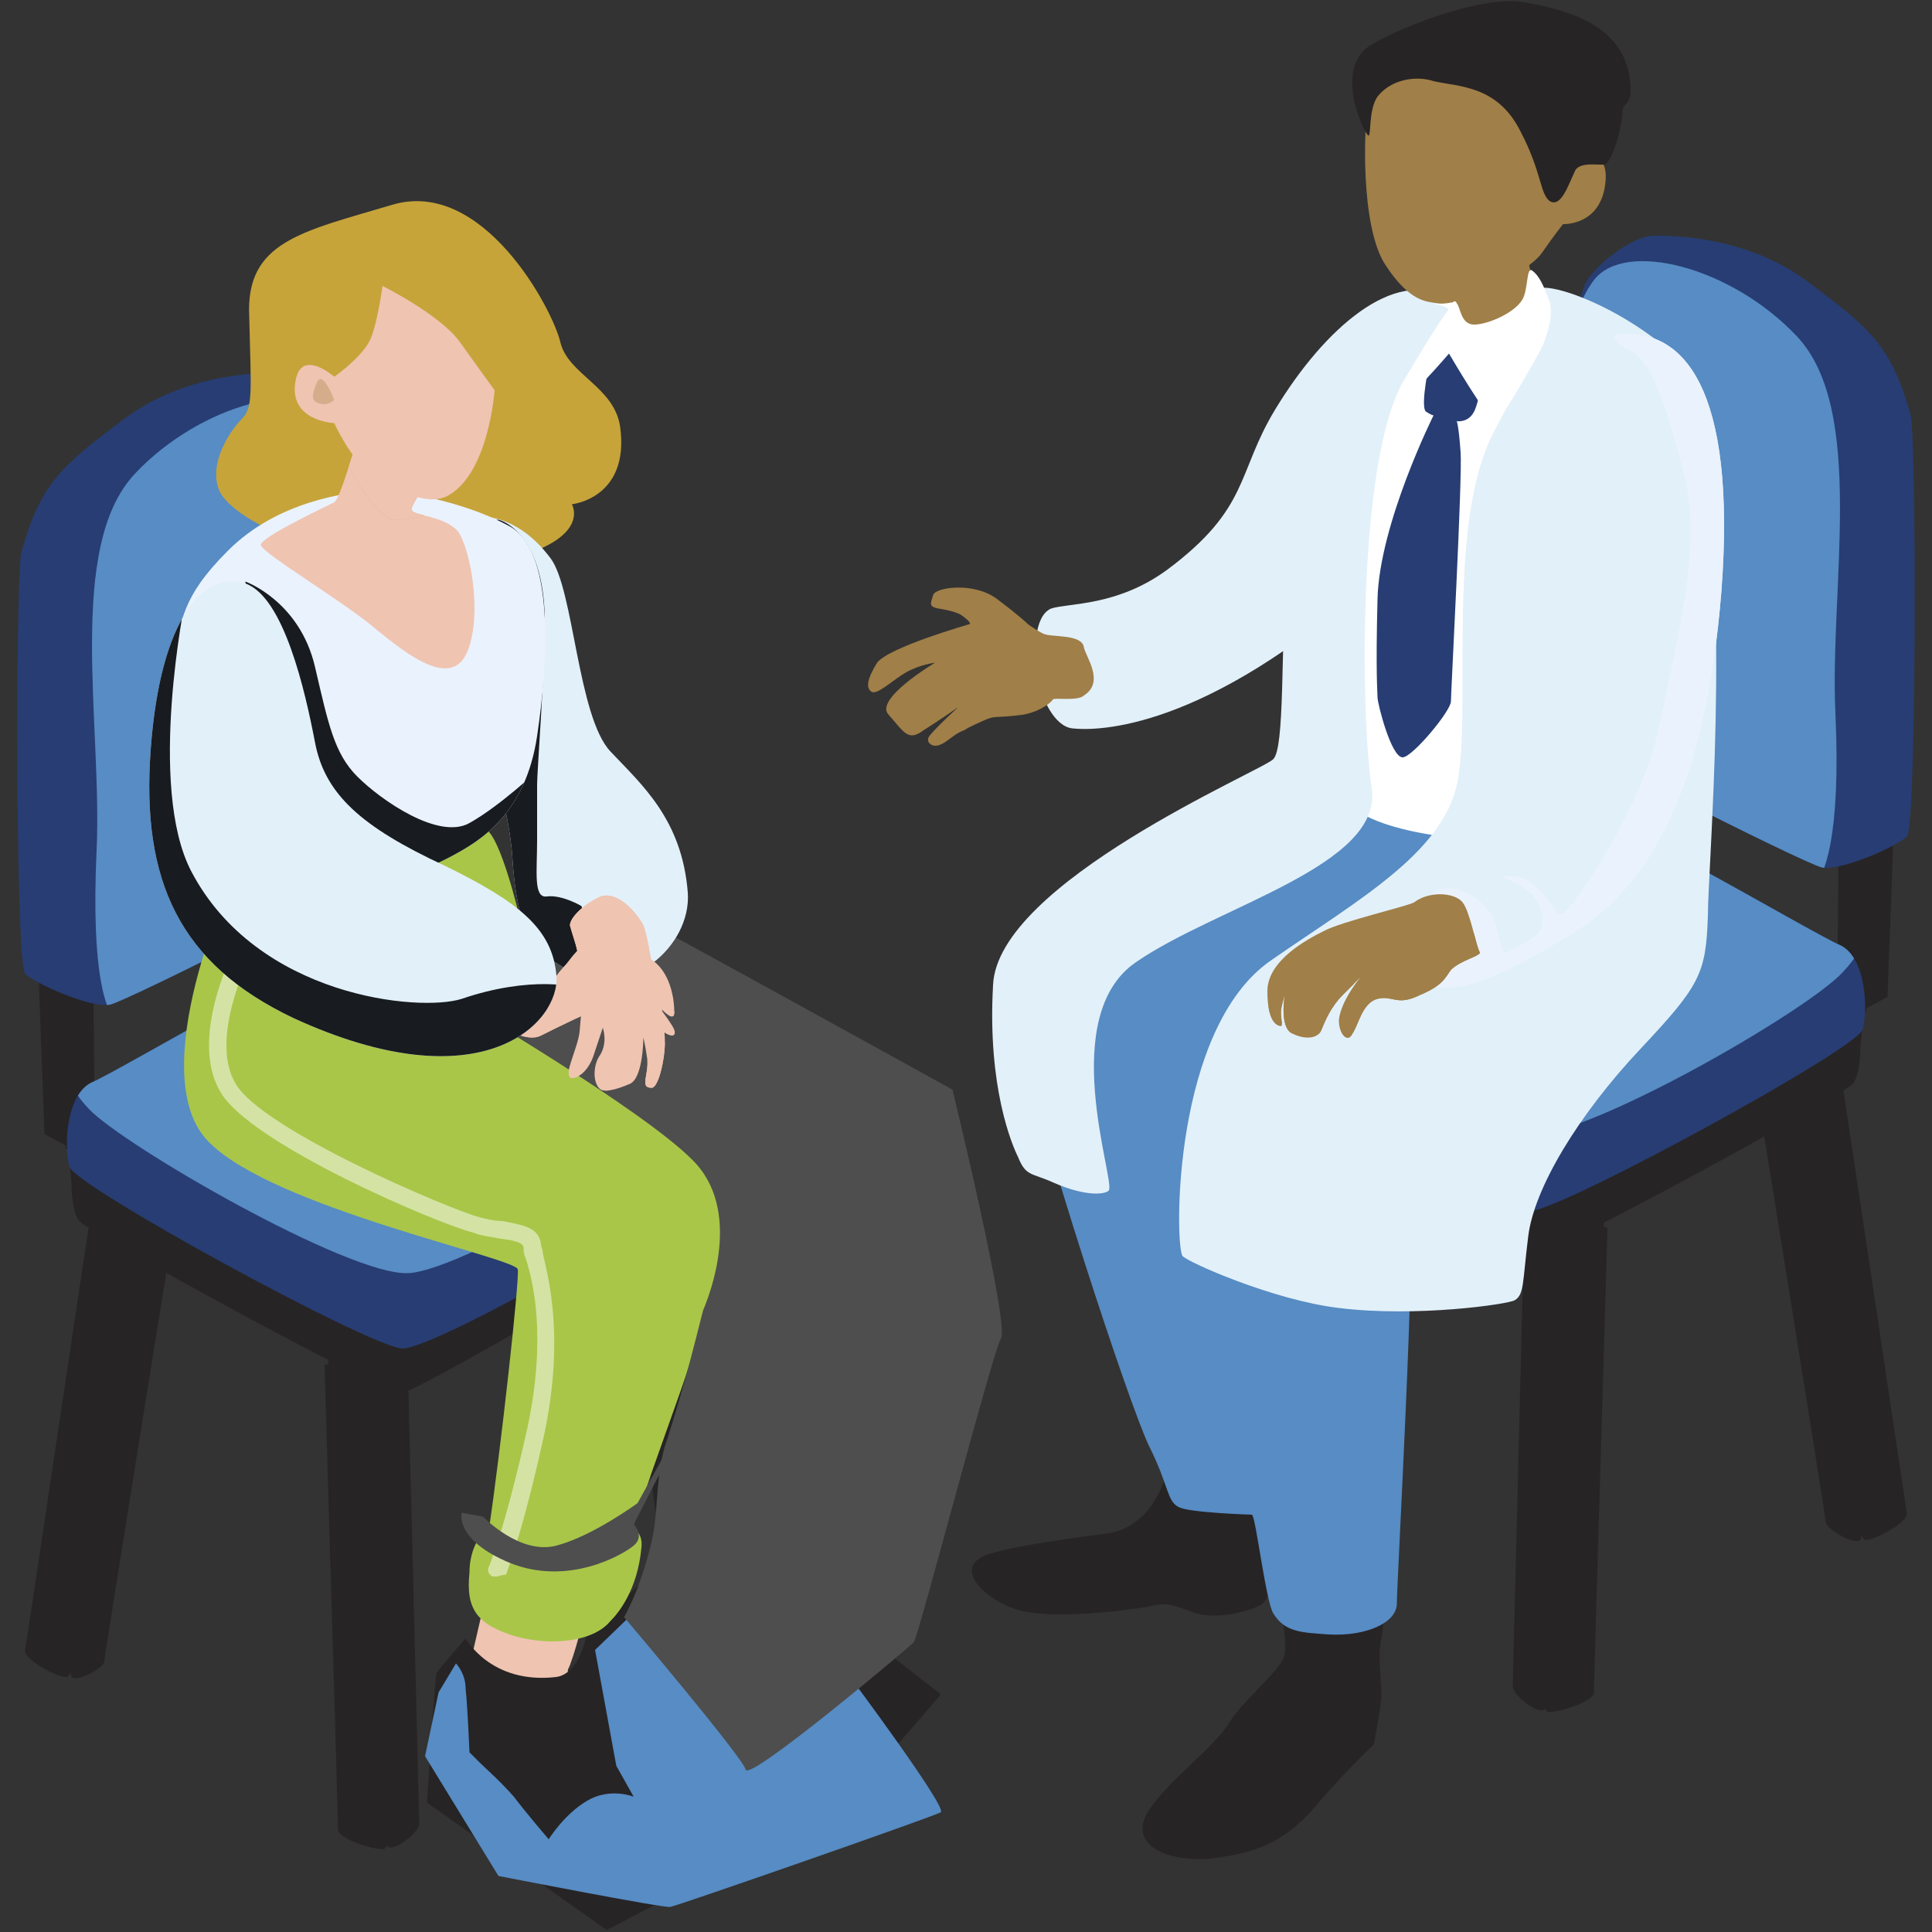 <svg xmlns="http://www.w3.org/2000/svg" xmlns:xlink="http://www.w3.org/1999/xlink" id="Layer_1" x="0px" y="0px" viewBox="0 0 100 100" style="enable-background:new 0 0 100 100;" xml:space="preserve"><rect x="0" y="0" width="100" height="100" fill="#333333" stroke="none"/> <style type="text/css"> .st0{fill-rule:evenodd;clip-rule:evenodd;fill:#272425;} .st1{clip-path:url(#SVGID_2_);} .st2{fill-rule:evenodd;clip-rule:evenodd;fill:#578CC4;} .st3{clip-path:url(#SVGID_4_);} .st4{clip-path:url(#SVGID_6_);} .st5{clip-path:url(#SVGID_8_);} .st6{fill-rule:evenodd;clip-rule:evenodd;fill:#C6A43A;} .st7{fill-rule:evenodd;clip-rule:evenodd;fill:#EFC4B1;} .st8{clip-path:url(#SVGID_10_);} .st9{fill-rule:evenodd;clip-rule:evenodd;fill:#A9C649;} .st10{opacity:0.5;} .st11{fill:#FFFFFF;} .st12{opacity:0.48;} .st13{fill-rule:evenodd;clip-rule:evenodd;fill:#4E4E4E;} .st14{clip-path:url(#SVGID_12_);} .st15{fill-rule:evenodd;clip-rule:evenodd;fill:#181B20;} .st16{clip-path:url(#SVGID_14_);} .st17{clip-path:url(#SVGID_16_);} .st18{clip-path:url(#SVGID_18_);} .st19{clip-path:url(#SVGID_20_);} .st20{clip-path:url(#SVGID_22_);} .st21{fill-rule:evenodd;clip-rule:evenodd;fill:#D6AD8B;} .st22{fill:#EFC4B1;} .st23{clip-path:url(#SVGID_24_);} .st24{fill-rule:evenodd;clip-rule:evenodd;fill:#FFFFFF;} .st25{fill-rule:evenodd;clip-rule:evenodd;fill:#A07F48;} .st26{fill-rule:evenodd;clip-rule:evenodd;fill:#E2F0F9;} .st27{clip-path:url(#SVGID_32_);} .st28{fill-rule:evenodd;clip-rule:evenodd;fill:#EAF2FD;} .st29{clip-path:url(#SVGID_34_);} .st30{fill-rule:evenodd;clip-rule:evenodd;fill:#273D73;} </style> <g> <g> <path class="st0" d="M19.9,95.7c-0.4,0.1-2.4-0.5-2.4-1c0-0.5-0.7-23.7-0.7-24c0-0.3,2.6,0.1,2.6,0.1l0.8,24.6L19.9,95.7z"></path> <g> <path class="st0" d="M16.9,70.1c0,0,0.1-0.1,0.1,1c0,0.2,2.2,1.3,2.2,1.5c0.2,5.9,0.6,22.8,0.9,23c0.4,0.2,1.6-0.8,1.6-1.2 c0-0.3-0.6-24-0.6-24L16.9,70.1z"></path> </g> <path class="st0" d="M37.3,87.2C37,87.4,35,86.5,35,86.1c0-0.5-3.2-23.1-3.3-23.4c0-0.3,2.6-0.2,2.6-0.2s0.9-0.4,1.5,0.3 c0.3,0.4,0.3,1.5,0.4,2.2c0,0.2-1.4,0.7-1.4,0.9c0.9,6.7,2.8,21,2.8,21L37.3,87.2z"></path> <g> <path class="st0" d="M34.2,65.9c0,0,0,1.1,0.2,2.2c0,0.2,0.5,3.5,0.5,3.6c0.8,5.9,2,15.1,2.3,15.2c0.4,0.2,1.5-1,1.5-1.3 c-0.1-0.3-2.7-20.8-2.7-20.8L34.2,65.9z"></path> </g> <path class="st0" d="M3.5,86.8c-0.4,0.1-2.3-0.9-2.2-1.4c0.1-0.5,3.5-23.5,3.6-23.8c0.1-0.3,2.5,0.5,2.5,0.5L3.8,86.4L3.5,86.8z"></path> <g> <path class="st0" d="M5.1,61.3c0,0-0.2,1.8-0.4,2.9c0,0.2,1.8,1.4,1.8,1.5c-0.9,5.9-3.1,20.9-2.8,21.1C4,87.1,5.4,86.3,5.4,86 c0-0.3,3.8-23.8,3.8-23.8L5.1,61.3z"></path> </g> <g> <path class="st0" d="M3.6,59.4l-1.3-0.7L1.4,34L3,35.3L3.6,59.4z"></path> </g> <g> <path class="st0" d="M2.9,35.6l1.8-0.7l0.2,23.3l-1.5,1.3L2.9,35.6z"></path> </g> <g> <path class="st0" d="M18.6,53.1l-1.3-0.7l-0.9-24.6l1.6,1.3L18.6,53.1z"></path> </g> <g> <path class="st0" d="M18,29.3l1.8-0.7L20,51.9l-1.5,1.3L18,29.3z"></path> </g> <g> <defs> <path id="SVGID_1_" d="M1.3,50.4c0.5,0.5,3.4,1.8,4.4,1.6c0.9-0.2,14.5-7,14.7-7.7c0.2-0.7-1.1-19.9-2.5-22.6 c-0.5-0.9-2.4-2.4-3.5-2.4c-1,0-4.8,0-8,2.4c-3.2,2.4-4.3,3.3-5.3,6.9C0.8,30.1,0.8,49.9,1.3,50.4z"></path> </defs> <use xlink:href="#SVGID_1_" style="overflow:visible;fill-rule:evenodd;clip-rule:evenodd;fill:#273D73;"></use> <clipPath id="SVGID_2_"> <use xlink:href="#SVGID_1_" style="overflow:visible;"></use> </clipPath> <g class="st1"> <path class="st2" d="M6.1,52.9C5.5,52.5,4.7,50.5,5,44c0.3-6.5-1.6-15.7,2-19.5c3.4-3.6,8.9-5,10.5-2.9c2.1,2.7,5.3,16.5,5.3,17 c-0.1,0.5-0.5,7.7-0.5,7.7l-8.5,4.6C13.7,50.7,6.6,53.3,6.1,52.9z"></path> </g> </g> <g> <path class="st0" d="M3.7,60.5c0,0-0.1,2.1,0.4,2.7c0.5,0.6,15.8,9,16.7,8.9c0.9-0.1,14.9-8.3,15.3-8.9c0.4-0.6,0.2-3.8,0.2-3.8 l-23.8-4L3.7,60.5z"></path> </g> <g> <path class="st0" d="M3.6,59.2c0,0-0.1,2.1,0.4,2.7s15.8,9,16.7,8.9c0.9-0.1,14.9-8.3,15.2-8.9c0.4-0.6,0.2-3.8,0.2-3.8l-23.7-4 L3.6,59.2z"></path> </g> <g> <defs> <path id="SVGID_3_" d="M3.6,60.4c-0.3-1-0.2-3.8,1.2-4.4c1.4-0.6,13.2-7.6,14.6-7.5c1.3,0.1,17.1,7.5,17.5,8.5 c0.4,1,0.6,2.9,0.2,3.8c-0.4,0.9-14.6,9.1-16.3,9C18.9,69.6,3.9,61.4,3.6,60.4z"></path> </defs> <use xlink:href="#SVGID_3_" style="overflow:visible;fill-rule:evenodd;clip-rule:evenodd;fill:#273D73;"></use> <clipPath id="SVGID_4_"> <use xlink:href="#SVGID_3_" style="overflow:visible;"></use> </clipPath> <g class="st3"> <path class="st2" d="M4.6,54.5c-0.7,1.1-1.5,1.3,0,2.9C6.4,59.3,18,66,21.1,65.9c3.1-0.1,16-8,16.1-9.2c0.1-1.2-4.7-11.1-5-11.3 c-0.4-0.2-18.7-2.6-18.3-2.8C14.4,42.5,5.3,53.4,4.6,54.5z"></path> </g> </g> </g> <g> <path class="st0" d="M80.1,88.6c0.4,0.1,2.4-0.5,2.4-1c0-0.5,0.7-23.7,0.7-24c0-0.3-2.6,0.1-2.6,0.1l-0.8,24.6L80.1,88.6z"></path> <g> <path class="st0" d="M83.1,63c0,0-0.1-0.1-0.1,1c0,0.2-2.2,1.3-2.2,1.5c-0.2,5.9-0.6,22.8-0.9,23c-0.4,0.2-1.6-0.8-1.6-1.2 c0-0.3,0.6-24,0.6-24L83.1,63z"></path> </g> <g> <path class="st0" d="M65.8,58.8c0,0,0,1.1-0.2,2.2c0,0.2-0.5,3.5-0.5,3.6c-0.8,5.9-2,15.1-2.3,15.2c-0.4,0.2-1.5-1-1.5-1.3 c0.1-0.3,2.7-20.8,2.7-20.8L65.8,58.8z"></path> </g> <path class="st0" d="M96.5,79.7c0.4,0.1,2.3-0.9,2.2-1.4c-0.1-0.5-3.5-23.5-3.6-23.8C95,54.2,92.6,55,92.6,55l3.6,24.3L96.5,79.7z "></path> <g> <path class="st0" d="M94.9,54.2c0,0,0.2,1.8,0.4,2.9c0,0.2-1.8,1.4-1.8,1.5c0.9,5.9,3.1,20.9,2.8,21.1c-0.3,0.3-1.7-0.5-1.8-0.9 c0-0.3-3.8-23.8-3.8-23.8L94.9,54.2z"></path> </g> <g> <path class="st0" d="M96.4,52.3l1.3-0.7l0.9-24.6L97,28.2L96.4,52.3z"></path> </g> <g> <path class="st0" d="M97.1,28.5l-1.8-0.7l-0.2,23.3l1.5,1.3L97.1,28.5z"></path> </g> <g> <path class="st0" d="M81.4,46l1.3-0.7l0.9-24.6L81.9,22L81.4,46z"></path> </g> <g> <path class="st0" d="M82,22.2l-1.8-0.7L80,44.8l1.5,1.3L82,22.2z"></path> </g> <g> <defs> <path id="SVGID_5_" d="M98.7,43.3c-0.5,0.5-3.4,1.8-4.4,1.6c-0.9-0.2-14.5-7-14.7-7.7c-0.2-0.7,1.1-19.9,2.5-22.6 c0.5-0.9,2.4-2.4,3.5-2.4c1,0,4.8,0,8,2.4c3.2,2.4,4.3,3.3,5.3,6.9C99.2,23,99.2,42.9,98.7,43.3z"></path> </defs> <use xlink:href="#SVGID_5_" style="overflow:visible;fill-rule:evenodd;clip-rule:evenodd;fill:#273D73;"></use> <clipPath id="SVGID_6_"> <use xlink:href="#SVGID_5_" style="overflow:visible;"></use> </clipPath> <g class="st4"> <path class="st2" d="M93.9,45.8c0.5-0.4,1.4-2.4,1.1-8.9c-0.3-6.5,1.6-15.7-2-19.5c-3.4-3.6-8.9-5-10.5-2.9 c-2.1,2.7-5.3,16.5-5.3,17c0.1,0.4,0.5,7.7,0.5,7.7l8.5,4.6C86.3,43.6,93.4,46.3,93.9,45.8z"></path> </g> </g> <g> <path class="st0" d="M96.3,53.4c0,0,0.1,2.1-0.4,2.7c-0.5,0.6-15.8,9-16.7,8.9C78.4,65,64.4,56.8,64,56.2 c-0.4-0.6-0.2-3.8-0.2-3.8l23.8-4L96.3,53.4z"></path> </g> <g> <path class="st0" d="M96.4,52.1c0,0,0.1,2.1-0.4,2.7c-0.5,0.6-15.8,9-16.7,8.9c-0.9-0.1-14.9-8.3-15.2-8.9C63.8,54.2,64,51,64,51 l23.7-4L96.4,52.1z"></path> </g> <g> <defs> <path id="SVGID_7_" d="M96.4,53.3c0.3-1,0.2-3.8-1.2-4.4c-1.4-0.6-13.2-7.6-14.6-7.5c-1.3,0.1-17.1,7.5-17.5,8.5 c-0.4,1-0.6,2.9-0.2,3.8c0.4,0.9,14.6,9.1,16.3,9C81.1,62.5,96.1,54.3,96.4,53.3z"></path> </defs> <use xlink:href="#SVGID_7_" style="overflow:visible;fill-rule:evenodd;clip-rule:evenodd;fill:#273D73;"></use> <clipPath id="SVGID_8_"> <use xlink:href="#SVGID_7_" style="overflow:visible;"></use> </clipPath> <g class="st5"> <path class="st2" d="M95.4,47.4c0.7,1.1,1.5,1.3,0,2.9C93.6,52.3,82,59,78.9,58.8c-3.1-0.1-16-8-16.1-9.2 c-0.1-1.2,4.7-11.1,5-11.3c0.4-0.2,18.7-2.6,18.3-2.8C85.6,35.4,94.7,46.3,95.4,47.4z"></path> </g> </g> </g> <g> <path class="st6" d="M22.8,27.2c0,0,1,2.6,4.4,1.5c3.3-1.1,2.4-2.6,2.4-2.6s3-0.3,2.5-4c-0.3-2.1-2.7-2.7-3.1-4.4 c-0.4-1.7-4-8.5-8.7-7.1c-4.7,1.4-7.6,1.9-7.4,5.8c0.1,4,0.2,4.7-0.4,5.3c-0.6,0.6-1.8,2.4-1.1,3.8c0.8,1.4,4.6,3.2,7.1,2.7 C20.2,27.9,22.8,27.2,22.8,27.2z"></path> </g> <g> <path class="st6" d="M19.8,14.7c0.1-0.5,0.4-1.9,3.8,2.4c1.5,1.9,2.1,3.8,2.7,4.4c0.6,0.6,2.3,1.4,2.5,2.9 c0.2,1.3-0.6,2.7-2.2,3.1c-0.5,0.1-2.8,0.9-2.9,0.9c-0.1,0-4.2-0.9-4.2-0.9l-3.8-0.7c0,0,0.2,0.4,0.4-2c0.2-2.4,0.4-4.4,0.4-4.4 s-1.2-3.1-0.5-3.3c0.2-0.1,0.9,2.7,1.1,2.6c0.2-0.1,0,0,0,0s2.4-0.7,2.7-1.6C20.1,17,19.8,14.7,19.8,14.7z"></path> </g> <path class="st7" d="M30.3,82.5c-0.2-0.6-4.1-2.6-4.5-1.8c-0.4,0.8-0.8,2.5-1.3,4.7c-0.5,2.2-1.1,4.2-1.1,4.9 c0,1.1,1.5,1.3,3.1,3.8c0.6,0.9,1.5,2.5,4,2.9c2.7,0.5,3.1,0.3,2.7-1.5c-0.4-1.6-2.5-3.8-2.9-5.1c-0.5-1.6-1-3.6-0.9-4 C29.6,86.1,30.5,83.1,30.3,82.5z"></path> <g> <defs> <path id="SVGID_9_" d="M39.8,77.8c-0.2-0.6-3.9-2.4-4.3-1.6c-0.4,0.8-0.8,2.5-1.3,4.7c-0.5,2.2-1.1,4.6-1.1,5.3 c0,0.9,2.6,1.3,4,2.9c0.7,0.8,2.6,1.6,5.1,1.6c2.7,0,2.5-0.7,1.4-2.2c-0.9-1.1-2.7-2-3.6-2.8c-1.1-0.9-2.2-2.7-1.8-3.5 C38.3,81.9,39.9,78.4,39.8,77.8z"></path> </defs> <use xlink:href="#SVGID_9_" style="overflow:visible;fill-rule:evenodd;clip-rule:evenodd;fill:#EFC4B1;"></use> <clipPath id="SVGID_10_"> <use xlink:href="#SVGID_9_" style="overflow:visible;"></use> </clipPath> <g class="st8"> <path class="st0" d="M40.1,81c0,0-0.6,1.3-2.4,1.8c-2.4,0.7-4-1.3-4-1.3l-3.3,2.9c0,0-0.3,2.2-1.6,2.4c-3.4,0.4-4.7-2-4.7-2 s-1.4,1.6-1.5,1.8c-0.1,0.2-0.5,6.7-0.5,6.7l9.3,6.6c0,0,11.9-6.2,12.2-6.4c0.3-0.2,5.1-5.8,5.1-5.8L40.1,81z"></path> </g> <g class="st8"> <path class="st2" d="M44,86.8c0,0-1.2-1.2-2.2-0.2c-0.9,1.1-1.8,2.7-1.8,2.7s-1.6-0.4-2.5-1.1c-0.9-0.7-1.8-1-2.2-1.3 c-0.4-0.2-0.7-0.5-0.7-0.5s0-0.7-0.4-1.8c-0.4-1.1-0.7-1.8-0.7-1.8l-2.7,2.6l1.1,6l0.9,1.6c0,0-1.2-0.5-2.4,0.2c-1.2,0.7-2,2-2,2 s-1.2-1.4-1.8-2.2c-0.7-0.8-1.5-1.5-1.8-1.8s-0.5-0.5-0.5-0.5s-0.1-2.4-0.2-3.3c0-0.8-0.5-1.3-0.5-1.3l-0.9,1.5L22,90.9l3.8,6.2 c0,0,8.7,1.7,8.9,1.6c0.2,0,13.7-4.7,14-4.9C49,93.5,44,86.8,44,86.8z"></path> </g> </g> <g> <g> <path class="st0" d="M40.1,81c0,0-0.6,1.3-2.4,1.8c-2.4,0.7-4-1.3-4-1.3l-3.3,2.9c0,0-0.3,2.2-1.6,2.4c-3.4,0.4-4.7-2-4.7-2 s-1.4,1.6-1.5,1.8c-0.1,0.2-0.5,6.7-0.5,6.7l9.3,6.6c0,0,11.9-6.2,12.2-6.4c0.3-0.2,5.1-5.8,5.1-5.8L40.1,81z"></path> </g> <g> <path class="st2" d="M44,86.8c0,0-1.2-1.2-2.2-0.2c-0.9,1.1-1.8,2.7-1.8,2.7s-1.6-0.4-2.5-1.1c-0.9-0.7-1.8-1-2.2-1.3 c-0.4-0.2-0.7-0.5-0.7-0.5s0-0.7-0.4-1.8c-0.4-1.1-0.7-1.8-0.7-1.8l-2.7,2.6l1.1,6l0.9,1.6c0,0-1.2-0.5-2.4,0.2c-1.2,0.7-2,2-2,2 s-1.2-1.4-1.8-2.2c-0.7-0.8-1.5-1.5-1.8-1.8s-0.5-0.5-0.5-0.5s-0.1-2.4-0.2-3.3c0-0.8-0.5-1.3-0.5-1.3l-0.9,1.5L22,90.9l3.8,6.2 c0,0,8.7,1.7,8.9,1.6c0.2,0,13.7-4.7,14-4.9C49,93.5,44,86.8,44,86.8z"></path> </g> </g> <path class="st9" d="M44.2,58.6c-1.4-2.6-5.6-6.6-10-8c-4.4-1.4-7.3-3.1-7.3-3.1s-1-4.3-1.8-4.6c-0.8-0.3-11.7,0.6-12.5,1.6 c-0.8,1-5.2,11.2-1.8,14.6c3.3,3.4,15.9,6,16,6.6c0.1,0.5-0.9,9.5-1.5,13.5c-0.1,0.3-0.3,0-0.5,0.4c-0.2,0.3-0.5,0.9-0.5,1.8 c-0.2,1.9,0.4,2.7,2.4,3.3c1.8,0.5,4,0.3,4.9-0.8c0.4-0.4,1.4-1.6,1.6-3.8c0.1-0.8-0.5-1-0.4-1.2c0.3-0.8,0.6-1.7,0.9-2.6 c1.2-3.4,1.5-4.2,1.8-5.1c0.5-1.5,1.1-3.6,1.1-3.6s-0.6,2.8-1.3,6.6c-0.1,0.6-0.3,1-0.4,1.5c0,0.1-0.3,0-0.4,0.4 c-0.3,1.2-0.4,3-0.4,3.1c0.1,0.3,0.9,1.9,3.6,1.8c1.3,0,1.9-0.1,2.7-1.1c0.3-0.4,1-2.3,1.5-4c0.2-0.6-0.3-1.1-0.3-1.2 c0.7-2.6,1.7-6.4,2.3-8.1C45.4,62.7,45.1,60.2,44.2,58.6z"></path> <g class="st10"> <path class="st11" d="M25.7,81.6c-0.1,0-0.1,0-0.2,0c-0.2-0.1-0.3-0.3-0.2-0.5c0,0,0.8-1.8,2-7.2c1-4.7,0.3-7.6-0.1-8.8 c-0.1-0.2-0.1-0.4-0.1-0.5c0-0.3-0.5-0.4-1.3-0.5c-0.4-0.1-0.8-0.1-1.3-0.3c-1.7-0.4-11.6-4.6-13.1-7.3c-1.6-2.7,0.6-7.1,0.7-7.3 c0.1-0.2,0.3-0.3,0.6-0.2c0.2,0.1,0.3,0.3,0.2,0.6c0,0-2.1,4.2-0.7,6.5c1.4,2.4,11.1,6.5,12.6,6.9c0.4,0.1,0.8,0.2,1.2,0.2 c1,0.2,1.9,0.3,2,1.2c0,0.1,0.1,0.3,0.1,0.5c0.3,1.3,1.1,4.3,0.1,9.2c-1.2,5.5-2,7.3-2,7.4C26,81.5,25.8,81.6,25.7,81.6z"></path> </g> <g> <g class="st12"> <path class="st11" d="M35.3,78.1C35.2,78.1,35.2,78.1,35.3,78.1c-0.3-0.1-0.5-0.3-0.4-0.5c0-0.1,2.8-11.5,3.1-13.6 c0.1-0.8-0.7-1.9-0.9-2.2c-0.1-0.2-0.1-0.4,0.1-0.6c0.2-0.1,0.4-0.1,0.6,0.1c0.1,0.1,1.3,1.5,1.1,2.8c-0.3,2.2-3,13.3-3.1,13.7 C35.6,78,35.5,78.1,35.3,78.1z"></path> </g> </g> <g> <g> <path class="st13" d="M32.3,83.7c0,0,0.8-1.3,1.4-3.8c0.4-1.6,0.2-3.2,0.7-5c1.1-3.3,1.9-6.8,2-7.1c0.3-0.7,2.1-5.2-0.6-7.8 c-2.6-2.6-11.8-8-11.8-8s3.6-2.4,4.2-3.6c0.6-1.2,0.8-2.9,1.1-2.9c0.3,0,20,10.9,20,10.9s3,12.3,2.5,12.9 c-0.4,0.6-4.2,15.2-4.5,15.7c-0.4,0.4-8.5,7.2-8.7,6.6C38.4,90.9,32.3,83.7,32.3,83.7z"></path> </g> <g> <path class="st13" d="M25,78.5c0,0,1.9,2,3.8,1.5c1.9-0.5,4.2-2.2,4.2-2.2l2-3.6c0,0,0.7,2.7,3.6,2c2.9-0.7,3.6-2.6,3.6-2.6 s0.2,2.2-1.1,2.9c-1.3,0.7-3.6,1.2-4.9,0.2c-1.3-1.1-1.6-1.3-1.6-1.3l-1.8,3.5c0,0,0.6,0.6,0,1.1c-0.6,0.5-3.4,2.1-6.4,0.9 c-2.9-1.2-2.5-2.6-2.5-2.6L25,78.5z"></path> </g> </g> <g> <defs> <path id="SVGID_11_" d="M24.1,26.7c0.7,0,2.6-0.2,4.4,2.2c1.2,1.6,1.4,8.2,3.1,10c1.6,1.7,3.7,3.5,4,7.3c0.2,2.8-3.1,5.6-6,4.1 c-2.5-1.2-2.9-3-3.1-6.2C26.2,41,25,38,25,38S23.4,26.7,24.1,26.7z"></path> </defs> <use xlink:href="#SVGID_11_" style="overflow:visible;fill-rule:evenodd;clip-rule:evenodd;fill:#E2F0F9;"></use> <clipPath id="SVGID_12_"> <use xlink:href="#SVGID_11_" style="overflow:visible;"></use> </clipPath> <g class="st14"> <path class="st15" d="M25.8,26.9c0,0,2.3,0.5,2.4,5.1c0,2.8-0.4,7.9-0.4,8.6c0,0.6,0,1.4,0,2.9c0,1.6-0.2,3,0.5,2.9 c0.8-0.1,1.8,0.5,1.8,0.5l0.7,2.6c0,0-4.1,2.2-4.4,2c-0.3-0.2-3.8-4.4-3.8-4.4l3.1-12.8V26.9z"></path> </g> </g> <g> <defs> <path id="SVGID_13_" d="M29.5,47.9c0-0.4,0.7-1.1,1.6-1.5c0.9-0.3,1.9,0.9,2.2,1.5c0.2,0.5,0.4,1.8,0.4,1.8s-0.2,0.7,0.2,1.5 c0.4,0.7,0.4,1.4,0.5,2.4c0.1,0.9-0.3,2.8-0.7,2.7c-0.6,0-0.1-0.7-0.2-1.5c-0.1-0.7-0.2-1.1-0.2-1.1s0,2.1-0.7,2.4 c-0.7,0.3-1.4,0.5-1.6,0.2c-0.3-0.3-0.3-1.1,0-1.6c0.5-0.7,0.2-1.5,0.2-1.5s-0.2,0.6-0.5,1.5c-0.3,0.8-0.8,1.1-1.1,1.1 c-0.5-0.1,0.3-1.5,0.4-2.4c0.1-1.1,0.2-2.6,0.2-2.6s-1.5,2.8-1.8,2.4c-0.2-0.2-0.4-1.2,0-2c0.4-0.9,1.3-1.7,1.5-1.8 C29.9,49.1,29.6,48.3,29.5,47.9z"></path> </defs> <use xlink:href="#SVGID_13_" style="overflow:visible;fill-rule:evenodd;clip-rule:evenodd;fill:#EFC4B1;"></use> <clipPath id="SVGID_14_"> <use xlink:href="#SVGID_13_" style="overflow:visible;"></use> </clipPath> <g class="st16"> <g> <path class="st7" d="M34.9,54.1c0,0-0.7-0.6-1.1-0.7c-0.3-0.1-0.5,0.2-0.5,0.2s0-1.1-0.9-1.1c-0.9,0.1-1.5,0.5-1.5,0.5 s-0.5-0.8-0.9-0.4c-0.4,0.4-1.3-0.2-1.3-0.2l-0.2-2l0.7-2.2c0,0-0.1-4.1,0.9-3.3c1,0.8,3.4,0.9,3.6,1.1c0.2,0.2,1.3,4,1.3,4 s0.8,4.2,0,5.5c-0.8,1.3-2.2,1.5-2.2,1.5l-4.5-0.2c0,0,0.2-0.5,0.5-0.9c0.4-0.4,1.1-1.1,1.3-1.6c0.2-0.5,0.5-1.1,0.5-1.1h0.2 c0,0-1,1.9-0.9,2.4c0,0.5,0.7,0.9,0.7,0.9s0.5-0.4,0.7-0.7c0.3-0.4,0.4-0.5,0.4-0.5s-0.3,1-0.2,1.3c0.1,0.3,0.5,0.2,0.5,0.2 s0.5-0.2,0.7-1.1c0.2-0.9,0.2-2,0.2-2s-0.5,2.6-0.2,2.7c0.3,0.2,0.3,0.4,0.5-0.4c0.3-0.7,0.5-2.2,0.5-2.2L34.9,54.1z"></path> </g> </g> </g> <g> <defs> <path id="SVGID_15_" d="M23.4,44.3c1.5-0.8,3.8-2.2,4.4-6.2c0.6-4,0.9-9.7-1.5-10.9c-2.4-1.3-5.9-1.9-7.1-1.8 c-1.2,0.1-4.8,0.5-7.4,3.1c-2.5,2.5-2.3,3.6-2.9,5.5c-0.5,1.6,0.8,7,2.7,9.5c1.9,2.5,3.8,2.6,6,2.6 C19.8,45.9,21.9,45.1,23.4,44.3z"></path> </defs> <use xlink:href="#SVGID_15_" style="overflow:visible;fill-rule:evenodd;clip-rule:evenodd;fill:#EAF2FD;"></use> <clipPath id="SVGID_16_"> <use xlink:href="#SVGID_15_" style="overflow:visible;"></use> </clipPath> <g class="st17"> <path class="st15" d="M12.7,30.1c0,0,2.8,1,3.6,4.4c0.7,3,1,4.5,2.2,5.7c1.2,1.2,4.2,3.3,5.8,2.4c1.6-0.9,3.5-2.7,3.5-2.7 l-0.4,3.8l-4.7,4l-8.4-3.8L12.7,30.1z"></path> </g> </g> <g> <defs> <path id="SVGID_17_" d="M26,53.1c0,0,1.2,0.9,2,0.5c0.8-0.4,2.6-1.3,3.3-1.5c0.7-0.1,2.2,0.1,2.5,0.7c0.4,0.7,1.3,1.1,1.1,0.5 c-0.2-0.5-1.6-2.2-1.6-2.2s1.6,2.2,1.6,1.3c0-0.9-0.3-2.4-1.5-2.9c-1.1-0.5-2.6-1.2-3.3-0.5c-0.7,0.6-1.5,2-1.5,2 s-1.9-1.1-2.4-0.5C25.9,51.1,26,53.1,26,53.1z"></path> </defs> <use xlink:href="#SVGID_17_" style="overflow:visible;fill-rule:evenodd;clip-rule:evenodd;fill:#EFC4B1;"></use> <clipPath id="SVGID_18_"> <use xlink:href="#SVGID_17_" style="overflow:visible;"></use> </clipPath> <g class="st18"> <g> <path class="st7" d="M35.3,53.4c0,0-0.1,0.5-0.7,0c-0.6-0.5-0.9-1.5-2.9-1.8c-0.3-0.1-1.1,0.1-1.9,0.3c-0.1,0,0.1-2.3-1-2.1 c-0.6,0.1-0.3,2.4-0.4,2.3c-0.7-0.3-1.8,1.5-1.8,1.5c0,0,1.1,1.7,1.3,1.8c0.2,0.1,8,1.1,8,1.1l2.2-4.4l-2.5-1.3l-1.6-1.3 c0,0,0.9,0.4,1.1,1.3c0.2,0.9,0,0.2,0.2,0.7c0.2,0.7-1.6-0.5-1.6-0.5s0.5,0.3,1.1,0.7c0.5,0.4,0.7,1.1,0.5,1.1 c-0.1,0-0.3-0.5-0.7-0.7c-0.6-0.4-1.1-0.5-1.1-0.5s0.4,0.2,1.1,0.7C35,52.7,35.3,53.4,35.3,53.4z"></path> </g> </g> </g> <g> <defs> <path id="SVGID_19_" d="M28.8,50.5c-0.2-2.4-1.9-3.8-5.8-5.7c-4.3-2-6.2-3.7-6.7-6.4c-0.5-2.6-1.6-7.5-3.6-8.2 c-2.1-0.7-4.4,1.7-4.9,8.6c-0.5,6.8,1.5,11.1,7.4,13.9C25,57.2,29,52.9,28.8,50.5z"></path> </defs> <use xlink:href="#SVGID_19_" style="overflow:visible;fill-rule:evenodd;clip-rule:evenodd;fill:#E2F0F9;"></use> <clipPath id="SVGID_20_"> <use xlink:href="#SVGID_19_" style="overflow:visible;"></use> </clipPath> <g class="st19"> <path class="st15" d="M9.6,31c0,0-2,9.7,0.3,14.1c3.4,6.5,11.8,7.3,14,6.6c3.5-1.2,6.1-0.7,6.2-0.4c0.1,0.3,0.9,3.1,0.7,3.5 c-0.2,0.4-9.6,3.7-10,3.8c-0.4,0.1-16.5-9.3-16.5-9.3l2.5-14.1L9.6,31z"></path> </g> </g> <g> <defs> <path id="SVGID_21_" d="M21.9,24.7c0-0.7-3.3-2.1-3.5-1.6c-0.2,0.5-0.8,2.7-1.1,2.9c-0.4,0.2-3.8,1.8-3.8,2.2c0,0.4,4.4,3,6,4.4 c1.6,1.3,3.9,3.1,4.7,1.1c0.8-2,0.1-5.4-0.5-6.2c-0.7-0.8-2.3-0.8-2.4-1.1C21.3,26,22,25.4,21.9,24.7z"></path> </defs> <use xlink:href="#SVGID_21_" style="overflow:visible;fill-rule:evenodd;clip-rule:evenodd;fill:#EFC4B1;"></use> <clipPath id="SVGID_22_"> <use xlink:href="#SVGID_21_" style="overflow:visible;"></use> </clipPath> <g class="st20"> <g> <g> <path class="st21" d="M17.8,23.6c0,0,1.5,3.3,2.7,3.3c1.2,0,2.2-0.5,2.2-0.5l-0.2-3.3L17.8,23.6z"></path> </g> <g> <path class="st22" d="M17.8,23.6c0,0,1.5,3.3,2.7,3.3c1.2,0,2.2-0.5,2.2-0.5l-0.2-3.3L17.8,23.6z"></path> </g> </g> </g> </g> <g> <defs> <path id="SVGID_23_" d="M25.6,20.2c0,0-0.3,4.4-2.5,5.5c-1.1,0.5-2.7-0.4-3.8-1.1c-1.1-0.7-2-2.7-2-2.7s-2.4-0.1-2-2.2 c0.3-1.7,2-0.2,2-0.2s1.3-0.9,1.8-1.8c0.4-0.7,0.7-2.9,0.7-2.9s3,1.5,4,2.9C24.8,19.1,25.6,20.2,25.6,20.2z"></path> </defs> <use xlink:href="#SVGID_23_" style="overflow:visible;fill-rule:evenodd;clip-rule:evenodd;fill:#EFC4B1;"></use> <clipPath id="SVGID_24_"> <use xlink:href="#SVGID_23_" style="overflow:visible;"></use> </clipPath> <g class="st23"> <path class="st21" d="M17.3,20.7c0,0-0.6-1.6-0.9-0.9c-0.3,0.7-0.3,1,0.2,1.1C17,21,17.3,20.7,17.3,20.7z"></path> </g> </g> <g> <defs> <path id="SVGID_25_" d="M55.5,37.7c-0.9-0.1-1.6-1.5-1.8-2.7c-0.2-1.2-0.2-3.1,0.7-3.5c0.9-0.3,3.4-0.1,6-2 c4.3-3.2,3.6-5,5.6-8.3c2.6-4.3,6.2-7.3,8.8-5.8c2.6,1.5-1,12.2-4.5,15.3C61.7,38.1,56.4,37.8,55.5,37.7z"></path> </defs> <use xlink:href="#SVGID_25_" style="overflow:visible;fill-rule:evenodd;clip-rule:evenodd;fill:#E2F0F9;"></use> <clipPath id="SVGID_26_"> <use xlink:href="#SVGID_25_" style="overflow:visible;"></use> </clipPath> </g> <g> <path class="st24" d="M67.6,40c-0.2-1.1-0.3-2.9-0.5-7.5c-0.2-4,0.2-10.5,2.5-13c2.3-2.4,3.4-4,7.8-4.5c4.7-0.5,6.8,1.4,8.2,4.9 c1.4,3.5-0.1,8.3-0.5,13.1c-0.5,4.9,0.1,11.4-1.5,11.8c-1.6,0.5-7.7,1.3-10.9,0C69.5,43.6,67.8,41.5,67.6,40z"></path> </g> <g> <path class="st0" d="M60.7,75.8c0.5-0.5,3.9-1.1,4.2-0.7c0.3,0.4,0.7,4.2,0.7,5.1c0.1,0.9,0.4,2.5-0.4,2.9 c-0.8,0.4-2.3,0.7-3.3,0.4c-0.9-0.3-1.4-0.6-2.2-0.4c-0.8,0.2-5.3,0.8-7.1,0.2c-1.8-0.6-3.4-2.3-1.3-2.9c2.1-0.6,6.1-1,6.4-1.1 C60,78.6,60.2,76.3,60.7,75.8z"></path> <path class="st0" d="M66.4,79.9c0.7-0.3,4.9-1.2,5.1-0.2c0.1,1,0.2,4.3,0,5.1c-0.2,0.8,0,2.2,0,2.9c0,0.7-0.4,2.6-0.4,2.6 s-1.5,1.4-3.1,3.3c-1.6,1.8-3,2.3-5.3,2.6c-2.3,0.2-4.3-0.7-3.3-2.4c1-1.6,3.4-3.3,4.2-4.6s2.8-2.8,2.9-3.6 C66.7,84.8,65.7,80.2,66.4,79.9z"></path> </g> <g> <path class="st25" d="M74.7,13.3c0.1-0.4,3.5-2.3,3.8-1.6c0.3,0.7,1.2,3.4,0.7,4c-0.5,0.6-2.9,2-3.5,1.3 C75.2,16.2,74.6,13.7,74.7,13.3z"></path> </g> <g> <defs> <path id="SVGID_27_" d="M85.6,40.4c-0.4-0.3-2.3,2.9-5.4,3.1c-3.2,0.2-8.9-0.2-10.5-2c-1.6-1.8-1.5-3.6-1.8-2.9 c-0.3,0.6-0.4,2.4-1.1,3.1c-0.7,0.7-15.3,5.7-14.2,11.3c1.2,5.6,5.9,19.9,6.9,21.9c1,2,0.9,2.8,1.5,3.1c0.5,0.3,3.8,0.4,3.8,0.4 c0.2,0.1,0.7,4.4,1.1,5.1c0.6,1,1.5,1,2.9,1.1c1.9,0.1,3.5-0.6,3.5-1.6c0-1.1,1-18.6,0.7-21.7c-0.2-3.1,1.2-4.3,1.6-4.4 c0.5-0.1,11.6-2.8,12-6.6C87,46.5,86,40.8,85.6,40.4z"></path> </defs> <use xlink:href="#SVGID_27_" style="overflow:visible;fill-rule:evenodd;clip-rule:evenodd;fill:#578CC4;"></use> <clipPath id="SVGID_28_"> <use xlink:href="#SVGID_27_" style="overflow:visible;"></use> </clipPath> </g> <path class="st26" d="M61.2,65c-0.4-0.7-0.5-11.8,4.6-15.3c4.6-3.2,9.2-5.7,9.7-9.6c0.6-3.9-0.6-13.1,1.8-17.7 c2.4-4.6,2.9-5.2,2.7-6.2c-0.1-1-1-1.2-0.2-1.3c0.8-0.1,3.4,0.8,5.8,2.6c0.7,0.5,1.8,2.5,2.4,5.7c1.6,7.9,0.4,21.7,0.4,24.2 c-0.1,3-0.4,3.6-3.5,6.9c-3.2,3.4-5.5,7.2-5.8,9.7c-0.3,2.4-0.2,3-0.7,3.3c-0.3,0.2-5.1,0.9-9.1,0.4C65.9,67.3,61.4,65.3,61.2,65z"></path> <g> <defs> <path id="SVGID_29_" d="M52.7,59.9c0.4,1,0.7,0.8,1.8,1.3c1.8,0.8,2.8,0.6,2.9,0.4c0.3-0.6-2.7-9,1.4-11.8c4.2-2.9,12.8-5,12.2-9 c-0.6-4-0.7-16.9,1.6-21C74.6,16.4,75,16,75,16s-1.5-1.1-4,0.9c-2.7,2.2-4,3.2-4.4,10.9c-0.3,6.2-0.1,10.9-0.7,11.5 c-0.6,0.6-14.3,6.4-14.5,11.7C51.1,56.3,52.4,59.3,52.7,59.9z"></path> </defs> <use xlink:href="#SVGID_29_" style="overflow:visible;fill-rule:evenodd;clip-rule:evenodd;fill:#E2F0F9;"></use> <clipPath id="SVGID_30_"> <use xlink:href="#SVGID_29_" style="overflow:visible;"></use> </clipPath> </g> <g> <defs> <path id="SVGID_31_" d="M72.3,47c1.5-1.4,2.6-2.4,4.4-4.7c1.8-2.3,3.5-7.1,3.3-11.1c-0.2-3.9,1.3-13.7,3.8-13.9 c3.3-0.3,6.1,2.7,5.3,13.3c-0.8,9.9-3.5,15.3-8,17.9c-4,2.4-5.8,3-7.4,2.4C72,50.1,71.4,47.9,72.3,47z"></path> </defs> <use xlink:href="#SVGID_31_" style="overflow:visible;fill-rule:evenodd;clip-rule:evenodd;fill:#E2F0F9;"></use> <clipPath id="SVGID_32_"> <use xlink:href="#SVGID_31_" style="overflow:visible;"></use> </clipPath> <g class="st27"> <path class="st28" d="M74.2,48.6c-0.1-0.1-0.9-2.1,0.2-2.5c1-0.4,2.1,0.3,2.7,1.1c0.7,1,0.4,2.5,1.1,2c0.7-0.4,1.5-0.7,1.6-1.3 c0.1-0.3,0-1.1-0.5-1.6c-0.6-0.6-1.6-0.9-1.6-0.9s1-0.3,1.8,0.5c0.9,0.8,1,1.7,1.5,1.3c0.5-0.4,4-5.3,4.9-9.7 c0.9-4.4,2.2-9.3,1.3-12.8c-0.9-3.5-1.7-6.1-2.9-6.6c-1.2-0.4-0.7-1.8-0.7-1.8l6,1.3c0,0,4.9,10.8,4.7,12.2 c-0.2,1.4-2.8,16.3-3.1,17.3c-0.3,1.1-9.4,9.3-9.4,9.3l-7.3-3.3L74.2,48.6z"></path> </g> </g> <g> <defs> <path id="SVGID_33_" d="M75.7,46.7c-0.4-0.5-1.7-0.6-2.5,0c-0.3,0.2-3.8,1-4.7,1.5c-0.8,0.4-2.9,1.5-2.9,3.1 c0,1.6,0.5,1.8,0.7,1.8c0.1,0,0-0.4,0-0.7c0-0.3,0.2-0.9,0.2-0.9s-0.3,1.7,0.4,2c0.6,0.3,1.3,0.3,1.5-0.2 c0.2-0.5,0.5-1.2,1.1-1.8c0.7-0.7,0.9-0.9,0.9-0.9s-1,1.2-1.1,2.2c0,0.8,0.5,1.2,0.7,0.7c0.3-0.4,0.5-1.6,1.3-1.8 c0.8-0.2,1,0.4,2.2-0.2c1.2-0.5,1.3-0.9,1.6-1.3c0.5-0.5,1.5-0.7,1.5-0.9C76.4,49,76.1,47.2,75.7,46.7z"></path> </defs> <use xlink:href="#SVGID_33_" style="overflow:visible;fill-rule:evenodd;clip-rule:evenodd;fill:#A07F48;"></use> <clipPath id="SVGID_34_"> <use xlink:href="#SVGID_33_" style="overflow:visible;"></use> </clipPath> <g class="st29"> <path class="st25" d="M65.5,50.6c0,0,0,1.8,0.4,1.8c0.4,0,0.5-0.9,0.5-0.9s0-0.9,0.5-1.3c0.6-0.4,1.6-0.9,1.6-0.9s-2.1,0.9-2,2.2 c0.1,1.3,0.1,1.8,0.4,2c0.3,0.2,1.2,0.6,1.3,0.2c0.1-0.4-0.2-1.3,0.2-2c0.3-0.7,1.3-1.7,1.6-1.8c0.4-0.1,0.9,0,0.9,0 s-1.8,2-1.8,2.9c0,0.9,0.4,1.5,0.7,1.5c0.3-0.1,0.1-0.7,0.2-1.3c0.1-0.6,0.6-2,1.3-2c0.7,0,2.1,0,2.5-0.5 c0.5-0.5,0.5-1.7,1.1-1.8c0.6-0.1,2.4-0.7,2.4-0.7s0.9,1.6,0.7,1.8c-0.1,0.2-1.3,4.6-1.3,4.6s-3.4,1.8-6.4,1.8 c-3.2,0-5.9-1.9-6-2C64.3,53.9,65.5,50.6,65.5,50.6z"></path> </g> </g> <g> <defs> <path id="SVGID_35_" d="M56.1,33.5c-0.1-0.7-1.7-0.5-2.1-0.7c-0.4-0.2-0.8-0.5-0.8-0.5s-0.4-0.4-1.6-1.3 c-1.2-0.9-3.2-0.6-3.3-0.2c-0.1,0.4-0.3,0.6,0.3,0.7c0.6,0.1,0.9,0.2,1.1,0.3c0.6,0.4,0.5,0.5,0.5,0.5s-4.2,1.2-4.8,2 c-0.5,0.8-0.6,1.3-0.3,1.5c0.3,0.2,1.1-0.6,1.8-1c0.7-0.4,1.5-0.5,1.5-0.5S45.2,36.2,46,37c0.8,0.9,1,1.4,1.8,0.8 c0.8-0.5,1.8-1.2,1.8-1.2s-1.1,1-1.5,1.5c-0.2,0.3,0.1,0.5,0.3,0.5c0.5,0,0.9-0.6,1.5-0.8c0.3-0.2,0.8-0.4,1-0.5 c0.7-0.3,0.4-0.1,2-0.3c0.7-0.1,1.4-0.5,1.6-0.8c0.1-0.1,1.3,0.1,1.6-0.2C57.2,35.3,56.2,34,56.1,33.5z"></path> </defs> <use xlink:href="#SVGID_35_" style="overflow:visible;fill-rule:evenodd;clip-rule:evenodd;fill:#A07F48;"></use> <clipPath id="SVGID_36_"> <use xlink:href="#SVGID_35_" style="overflow:visible;"></use> </clipPath> </g> <g> <defs> <path id="SVGID_37_" d="M70.8,5.5c-0.2,1-0.4,6.2,0.9,8.2c1.3,2,2.2,1.9,2.7,2c1.2,0.2,4.7-1.6,5.4-2.6c0.7-1,1.1-1.5,1.1-1.5 s2,0.1,2.2-2.2C83.3,7.4,81.3,8,81.3,8s0.3-3.8-2.9-4.6C75.2,2.7,71.5,2.2,70.8,5.5z"></path> </defs> <use xlink:href="#SVGID_37_" style="overflow:visible;fill-rule:evenodd;clip-rule:evenodd;fill:#A07F48;"></use> <clipPath id="SVGID_38_"> <use xlink:href="#SVGID_37_" style="overflow:visible;"></use> </clipPath> </g> <g> <path class="st25" d="M80.8,10.7c0,0,1.6-2.2,1.6-1.5c0,0.7-0.9,1.8-1.1,1.8C81.2,11.1,80.8,10.7,80.8,10.7z"></path> </g> <g> <defs> <path id="SVGID_39_" d="M70.8,7c-0.4-0.5-1.7-3.6,0.2-4.7c1.9-1.1,5.8-2.5,7.8-2.2c2.3,0.4,5.6,1.2,5.6,4.6 c0,0.6-0.4,0.8-0.4,0.9c-0.1,1.6-0.7,2.8-0.9,2.9c-0.2,0.1-1.4-0.2-1.6,0.4c-0.3,0.6-0.7,1.9-1.3,1.5c-0.5-0.4-0.4-1.5-1.5-3.6 c-1.2-2.4-3.2-2.3-4.5-2.6C73.3,3.9,72,4.1,71.3,5C70.8,5.7,71,7.2,70.8,7z"></path> </defs> <use xlink:href="#SVGID_39_" style="overflow:visible;fill-rule:evenodd;clip-rule:evenodd;fill:#272425;"></use> <clipPath id="SVGID_40_"> <use xlink:href="#SVGID_39_" style="overflow:visible;"></use> </clipPath> </g> <g> <path class="st30" d="M74,18.7c0,0-0.5,2.3-0.2,2.6c0.3,0.2,0.4,0.2,0.4,0.2s-2.8,5.6-2.9,9.5c-0.1,3.9,0,4.8,0,5.1 c0,0.3,0.7,3.1,1.3,3.1c0.5,0,2.5-2.4,2.5-2.9c0-0.5,0.6-11.6,0.5-12.9c-0.1-1.4-0.2-1.6-0.2-1.6s0.6,0.1,0.9-0.5 c0.3-0.6,0.5-2.2,0.5-2.2s-1-0.9-1.8-0.9C74.3,18,74,18.7,74,18.7z"></path> </g> <g> <g> <path class="st24" d="M74.9,16.2c0.1-0.4,0.4-0.8,0.5-0.5c0.2,0.2,0.2,1.1,0.9,1.1c0.7,0,2.1-0.6,2.5-1.3 c0.3-0.5,0.2-1.7,0.5-1.5c0.4,0.3,0.6,0.8,0.9,1.6c0.3,0.9-0.4,2.4-0.4,2.4s-2,3.7-2.4,3.8c-0.3,0.1-2.4-3.5-2.4-3.5 s-2.4,2.8-2.5,2.4C72.5,20.1,74.8,16.7,74.9,16.2z"></path> </g> </g> </g> </svg>